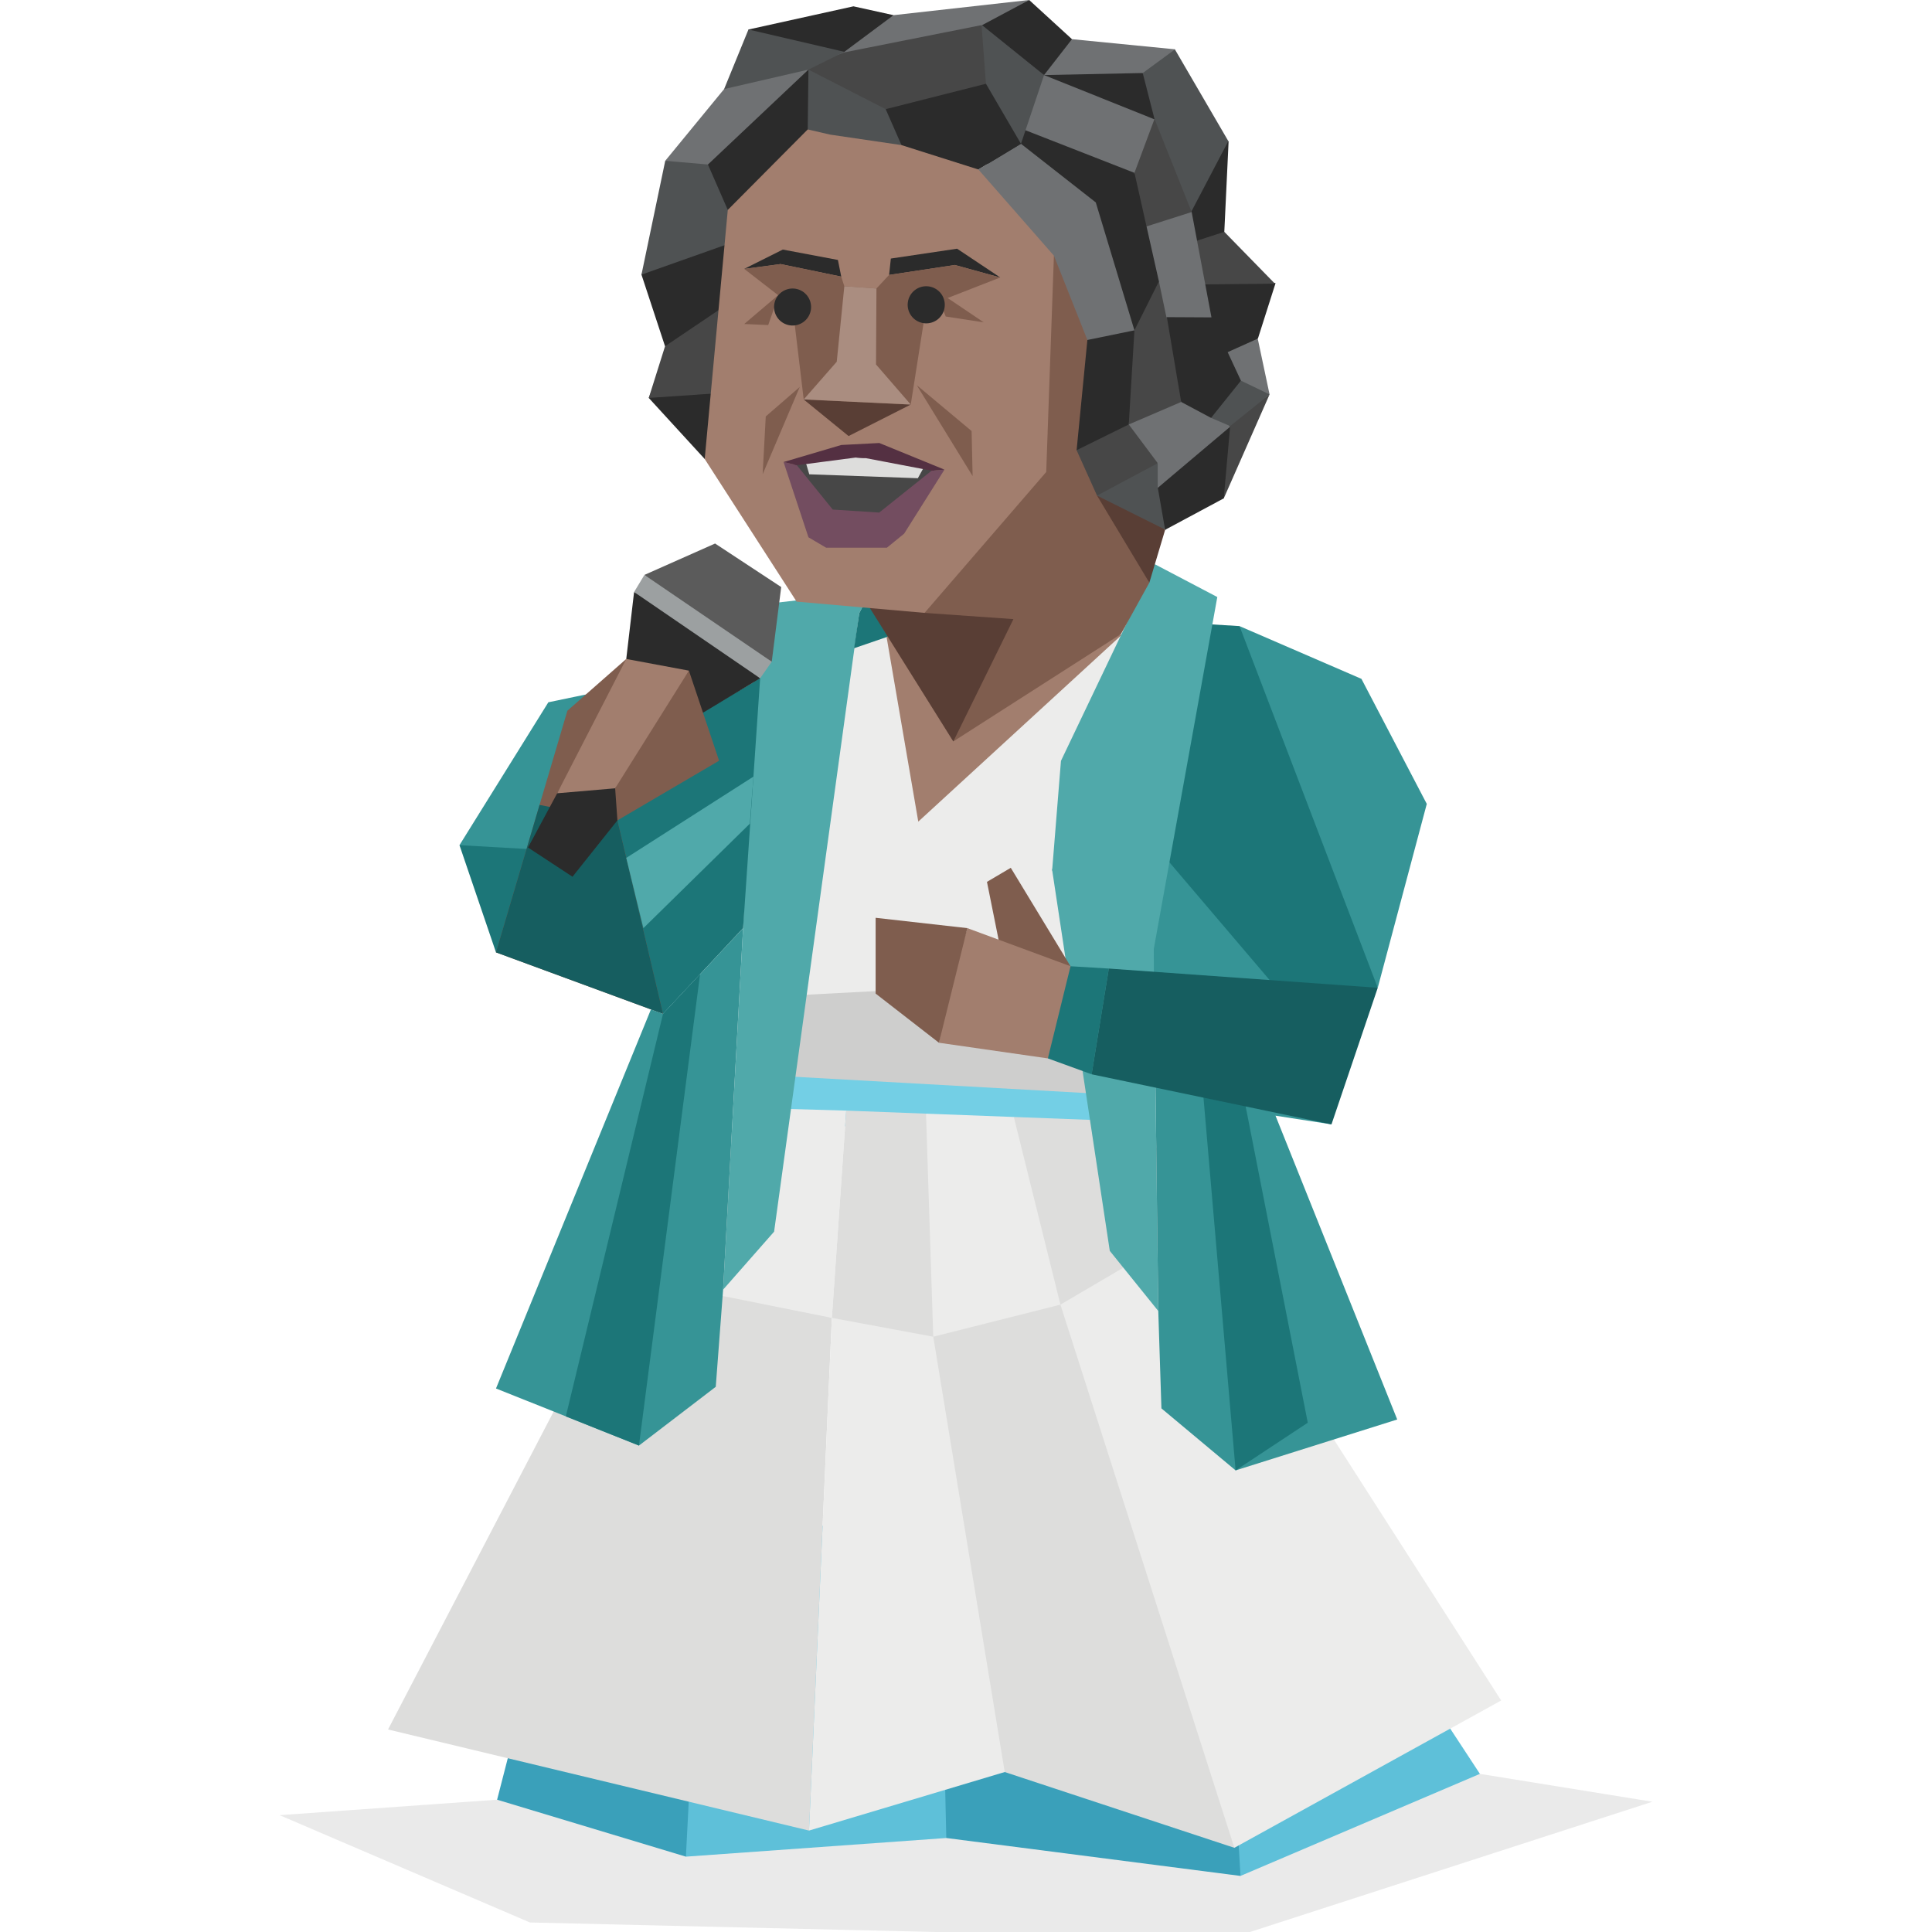 <svg id="Layer_1" data-name="Layer 1" xmlns="http://www.w3.org/2000/svg" viewBox="0 0 400 400"><defs><style>.cls-1,.cls-14{fill:#2b2b2b;}.cls-1{opacity:0.1;}.cls-2{fill:#a27e6e;}.cls-3{fill:#ececeb;}.cls-4{fill:#cececd;}.cls-5{fill:#369496;}.cls-6{fill:#1c7678;}.cls-7{fill:#3aa0ba;}.cls-8{fill:#5ec0d9;}.cls-9{fill:#73cfe5;}.cls-10{fill:#dddddc;}.cls-11{fill:#50a9aa;}.cls-12{fill:#7f5d4e;}.cls-13{fill:#165e60;}.cls-15{fill:#5b5b5b;}.cls-16{fill:#9ca0a1;}.cls-17{fill:#593e35;}.cls-18{fill:#4f5253;}.cls-19{fill:#474747;}.cls-20{fill:#6f7173;}.cls-21{fill:#aa8d80;}.cls-22{fill:#734d60;}.cls-23{fill:#543042;}</style></defs><title>sentinels_famous_real_aretha_franklin</title><polygon class="cls-1" points="102.92 372.61 57.89 375.81 109.72 398.03 193.56 400 258.79 400 342.11 373.03 306.4 367.26 102.92 372.61"/><polygon class="cls-2" points="183.56 131.9 186.33 128.93 221.68 131.26 241.62 131.55 212.78 172.88 188.99 175.38 177.13 169.91 177.76 155.42 183.56 131.9"/><polygon class="cls-3" points="183.56 131.9 163.83 126.5 155.3 141.66 149.74 169.11 153.85 192.16 162.43 206.19 192.06 214.56 227.34 202.76 256.63 129.63 235.61 128.35 190.12 170.11 183.56 131.9"/><polygon class="cls-4" points="161.42 222.76 162.43 206.19 227.34 202.76 225.64 226.35 200.18 228.82 161.42 222.76"/><polygon class="cls-5" points="217.84 180.14 223.07 156.15 232.84 157.95 258.57 177.38 267.27 208.09 234.97 216.26 227.34 202.76 217.84 180.14"/><polygon class="cls-6" points="285.25 204.51 267.27 208.09 223.07 156.15 235.61 128.35 256.63 129.63 277.25 164.33 285.25 204.51"/><polygon class="cls-5" points="295.4 166.44 285.25 204.51 256.63 129.63 281.87 140.55 295.4 166.44"/><polygon class="cls-7" points="119.32 308.94 102.92 372.61 142.01 384.4 166.2 353.69 145.84 316.13 119.32 308.94"/><polygon class="cls-8" points="195.92 380.54 142.01 384.4 144.94 327.28 145.84 316.13 194.45 315.64 219.08 345.07 195.92 380.54"/><polygon class="cls-7" points="256.83 388.39 195.92 380.54 194.45 315.64 248.19 309.1 281.58 348.32 256.83 388.39"/><polygon class="cls-8" points="306.4 367.26 270.42 312.43 248.19 309.1 253.43 329.88 256.83 388.39 306.4 367.26"/><polygon class="cls-6" points="102.69 197.18 95.13 174.98 140.48 155.68 146.74 161.15 133.25 174.34 102.69 197.18"/><polygon class="cls-9" points="161.59 229.55 161.42 222.76 225.64 226.35 236.67 233.09 201.28 240.38 161.59 229.55"/><polygon class="cls-10" points="138.28 261.9 172.23 272.85 167.5 379 80.34 358.07 119.79 282.33 138.28 261.9"/><polygon class="cls-3" points="161.59 229.55 175.2 229.94 172.23 272.85 149.71 268.34 117.15 256.63 161.59 229.55"/><polygon class="cls-3" points="208.02 366.88 167.5 379 172.23 272.85 175.19 256.4 212.34 270.51 208.02 366.88"/><polygon class="cls-10" points="172.23 272.85 175.2 229.94 191.72 230.57 212.34 270.51 210.91 274.09 193.22 276.75 172.23 272.85"/><polygon class="cls-10" points="255.56 382.57 208.02 366.88 193.22 276.75 211.97 249.55 256.16 271.13 255.56 382.57"/><polygon class="cls-3" points="193.22 276.75 191.72 230.57 209.9 231.26 251.26 265.09 219.55 270.11 193.22 276.75"/><polygon class="cls-3" points="310.8 352.07 255.56 382.57 219.55 270.11 244.26 256.45 247.67 253.59 310.8 352.07"/><polygon class="cls-10" points="219.55 270.11 209.9 231.26 236.67 232.27 247.67 253.59 219.55 270.11"/><polygon class="cls-11" points="217.84 180.14 229.77 258.98 239.81 271.43 238.88 196.47 252.03 123.61 239.1 116.82 219.66 157.53 217.84 180.14"/><polygon class="cls-5" points="239.81 271.43 240.46 291.59 255.82 304.43 289.28 293.89 264.08 230.99 275.67 232.79 238.88 196.47 239.81 271.43"/><polygon class="cls-6" points="255.82 304.43 247.37 206.38 254.24 210.44 270.76 294.56 255.82 304.43"/><polygon class="cls-5" points="113.53 145.4 153.94 137 157.23 124.86 160.27 136.79 157.38 140.43 137.94 146.72 124.97 176.68 95.13 174.98 113.53 145.4"/><polygon class="cls-11" points="177.9 126.95 160.27 255 149.71 267.01 153.85 192.16 156.8 125.23 180.15 122.57 177.9 126.95"/><polygon class="cls-6" points="137.27 209.91 115.13 165.2 157.38 140.43 153.85 192.16 137.27 209.91"/><polygon class="cls-12" points="137.27 209.91 127.83 169.85 129.66 136.43 117.47 147.15 102.69 197.18 137.27 209.91"/><polygon class="cls-13" points="137.27 209.91 127.83 169.85 111.71 166.65 102.69 197.18 137.27 209.91"/><polygon class="cls-14" points="109.32 175.47 115.36 164.24 130.07 140.06 145.55 147.56 127.83 169.85 118.53 181.52 109.32 175.47"/><polygon class="cls-14" points="129.66 136.43 131.28 122.57 144.77 129.59 157.38 140.43 145.55 147.56 129.66 136.43"/><polygon class="cls-15" points="133.42 119.03 148.05 112.53 161.74 121.54 159.78 137 143.57 128.28 133.42 119.03"/><polygon class="cls-16" points="131.28 122.57 157.38 140.43 159.78 137 133.42 119.03 131.28 122.57"/><polygon class="cls-2" points="129.66 136.43 142.63 138.85 136.1 153.47 127.36 163.21 115.36 164.24 129.66 136.43"/><polygon class="cls-12" points="142.63 138.85 148.88 157.5 127.83 169.85 127.36 163.21 142.63 138.85"/><polygon class="cls-12" points="221.64 200.05 209.27 179.67 204.34 182.58 207.33 197.46 221.64 200.05"/><polygon class="cls-2" points="221.64 200.05 200.28 192.16 196.34 205.06 194.4 215.89 216.95 219.13 221.64 210.03 221.64 200.05"/><polygon class="cls-12" points="200.28 192.16 181.29 190.02 181.29 205.71 194.4 215.89 200.28 192.16"/><polygon class="cls-6" points="216.95 219.13 221.64 200.05 229.57 200.53 226.01 222.42 216.95 219.13"/><polygon class="cls-11" points="129.66 177.62 133.21 192.16 155.25 170.53 155.99 160.79 129.66 177.62"/><polygon class="cls-6" points="180.15 122.57 184.01 122.1 186.69 129.98 183.56 131.9 176.83 134.21 177.9 126.95 180.15 122.57"/><polygon class="cls-5" points="149.71 267.01 148.19 287.12 132.29 299.29 102.69 287.47 134.77 208.99 137.27 209.91 153.85 192.16 149.71 267.01"/><polygon class="cls-6" points="132.29 299.29 144.94 201.7 137.27 209.91 117.15 293.25 132.29 299.29"/><polygon class="cls-17" points="229.82 123.22 211.4 136.47 197.37 153.51 172.8 114.23 218.11 117.67 229.82 123.22"/><polygon class="cls-12" points="234.96 113.55 237.96 120.64 232.08 131.28 197.37 153.51 209.82 128.18 191.42 126.89 194.95 56.17 222.51 47.8 237.87 80.54 234.96 113.55"/><polygon class="cls-17" points="233.71 101.54 227.13 102.61 237.96 120.64 241.23 109.69 233.71 101.54"/><path class="cls-18" d="M228.53,97.89l-1.4,4.72,14.21,7.09,4.86-8.7s-7.83-13.7-8.11-14.27-9.45,11.17-9.45,11.17Z"/><polygon class="cls-19" points="248.49 98.67 253.37 103.18 262.85 81.66 253.59 87.88 248.49 98.67"/><polygon class="cls-14" points="245.91 95.24 239.71 100.98 241.23 109.69 253.37 103.18 254.69 88.21 245.91 95.24"/><path class="cls-20" d="M233.93,95.28l5.76.73,0,5,15-12.66S244.55,76.94,244,77s-17.41,10.47-17.41,10.47Z"/><polygon class="cls-19" points="228.63 84.35 222.9 93.21 227.13 102.61 239.7 95.9 233.7 87.88 228.63 84.35"/><polygon class="cls-20" points="256.47 65.22 260.42 70.2 262.85 81.66 250.29 82.96 251.47 67.09 256.47 65.22"/><polygon class="cls-18" points="249.52 76.72 256.92 78.81 262.85 81.66 254.69 88.21 250.74 86.52 249.52 76.72"/><path class="cls-14" d="M249,75.24l11.44-5.15,3.65-11.47s-20.54-3.79-19.65-3.93S249,75.24,249,75.24Z"/><polygon class="cls-14" points="246.17 62.33 250.82 65.71 256.92 78.81 250.74 86.52 244.55 83.22 235.36 59.07 246.17 62.33"/><polygon class="cls-19" points="241.71 60.62 241.59 65.67 244.55 83.22 233.7 87.88 230.08 64.11 240.64 54.03 241.71 60.62"/><polygon class="cls-14" points="226.87 65.59 225.13 70.39 222.9 93.21 233.7 87.88 234.87 68.39 226.87 65.59"/><polygon class="cls-19" points="248.22 44.01 253.48 48 263.96 58.73 246.25 58.92 243.11 45.98 248.22 44.01"/><polygon class="cls-14" points="247.99 28.02 254.37 29.25 253.48 48 243.3 51.29 242.9 38.26 247.99 28.02"/><polygon class="cls-20" points="241.04 43.27 246.7 43.77 250.82 65.71 241.49 65.66 239.94 58.26 227.35 35.23 241.04 43.27"/><path class="cls-18" d="M236.24,11.68l7-1.47,11.07,19-7.67,14.63S224,20.41,224,21.06s12.36-9.26,12.36-9.26Z"/><path class="cls-19" d="M232.07,27.72l7-3,7.65,19.18-16.5,5.26s-7.55-17.28-7.49-18S232.07,27.72,232.07,27.72Z"/><polygon class="cls-14" points="229.69 12.42 236.59 15.12 239.04 24.7 229.02 27.45 207.08 17.49 229.69 12.42"/><polygon class="cls-20" points="215.96 11.1 221.94 8.11 243.29 10.21 236.59 15.12 216.16 15.54 215.96 11.1"/><polygon class="cls-14" points="225.09 38.45 234.88 35.79 239.94 58.26 234.87 68.39 219.25 42.34 225.09 38.45"/><path class="cls-20" d="M206.89,12.13l9.27,3.41L239,24.7l-4.17,11.2L200.4,24.28l6.47-11.93Z"/><polygon class="cls-14" points="209.58 25.9 234.88 35.79 226.87 41.91 199.31 42.07 209.58 25.9"/><polygon class="cls-18" points="212.88 7.25 216.16 15.54 211.38 29.77 182.43 11.63 197.63 3.15 212.88 7.25"/><polygon class="cls-14" points="200.18 5.47 213.08 0 221.94 8.11 216.16 15.54 203.33 5.21 200.18 5.47"/><polygon class="cls-20" points="173.19 8.71 185 3.14 213.08 0 203.33 5.21 182.22 18.09 168.65 11.98 173.19 8.71"/><polygon class="cls-14" points="157.16 13.57 154.96 6.11 176.7 1.31 185 3.14 174.81 10.73 157.16 13.57"/><path class="cls-19" d="M162.47,24.06c1.78.93,0-8.69,0-8.69l12.31-4.52L203.22,5.2l.91,12.14L186.2,24.72,164,25.08l-1.66-1.14Z"/><polygon class="cls-18" points="150.18 22.87 149.92 18.44 154.96 6.11 174.81 10.73 167.38 14.41 150.18 22.87"/><polygon class="cls-20" points="141.97 36.3 137.73 33.29 149.92 18.44 167.38 14.41 154.91 41.08 141.97 36.3"/><polygon class="cls-14" points="140.24 67.61 134.32 82.39 145.9 95.03 172.84 81.14 162.93 64.14 140.24 67.61"/><polygon class="cls-19" points="142.29 64.08 137.69 71.69 134.32 82.39 167.55 80.12 161.86 42.02 142.29 64.08"/><polygon class="cls-14" points="141.15 39.42 132.81 56.86 137.69 71.69 165.22 53.11 141.15 39.42"/><polygon class="cls-18" points="156.72 33.53 146.57 34.06 137.73 33.29 132.81 56.86 153.22 49.63 156.72 33.53"/><polygon class="cls-14" points="174.37 23.68 167.38 14.41 146.57 34.06 150.68 43.46 168.6 39.46 174.37 23.68"/><polygon class="cls-20" points="202.56 35.09 211.38 29.77 226.87 41.91 234.87 68.39 225.13 70.39 218.2 52.93 199.13 48.72 202.56 35.09"/><polygon class="cls-18" points="185.61 22.8 183.37 22.6 167.38 14.41 167.23 26.8 185.35 50.37 189.68 43.04 185.61 22.8"/><polygon class="cls-14" points="186.64 46.96 186.64 30.04 183.37 22.6 204.13 17.34 211.38 29.77 202.56 35.09 186.64 46.96"/><polygon class="cls-2" points="150.68 43.46 145.9 95.03 164.93 124.56 191.42 126.89 216.61 97.72 218.2 52.93 202.56 35.09 186.64 30.04 171.87 27.87 167.23 26.8 150.68 43.46"/><polygon class="cls-19" points="164.43 95.66 165.76 102.92 171.68 110.49 185.31 109.74 193.62 97.07 178.88 93.21 164.43 95.66"/><polygon class="cls-10" points="173.24 94.98 183.15 93.5 191.42 96.48 190.03 99.01 167.55 98.2 166.8 95.66 173.24 94.98"/><polygon class="cls-12" points="154.08 67.08 161.26 60.98 159.05 67.3 154.08 67.08"/><polygon class="cls-12" points="193.62 59.96 203.67 66.74 195.8 65.53 193.62 59.96"/><polygon class="cls-17" points="169.77 73.93 166.4 82.71 175.69 90.28 188.56 83.76 169.77 73.93"/><polygon class="cls-14" points="173.48 53.82 162.07 51.67 154.08 55.67 161.61 54.67 174.17 57.27 173.48 53.82"/><polygon class="cls-14" points="184.44 53.53 198.15 51.49 207.09 57.45 197.69 54.86 184.08 56.92 184.44 53.53"/><polygon class="cls-12" points="166.4 82.7 164.09 63.43 154.08 55.67 161.61 54.67 174.17 57.27 174.81 59.26 181.46 59.73 184.08 56.92 197.69 54.86 207.09 57.45 191.76 63.43 188.56 83.76 166.4 82.7"/><polygon class="cls-21" points="174.81 59.26 173.24 74.89 166.4 82.7 188.56 83.76 181.37 75.46 181.46 59.73 174.81 59.26"/><polygon class="cls-22" points="167.38 111.24 162.23 95.66 164.98 96.32 172.41 105.5 182.03 106.12 192.88 97.45 195.54 97.23 187.19 110.49 183.62 113.4 171.05 113.4 167.38 111.24"/><path class="cls-23" d="M162.23,95.66l11.94-3.53,7.88-.41,13.49,5.51-2.66.22-13.59-2.59a13.85,13.85,0,0,1-2.13-.13L165,96.32Z"/><polygon class="cls-12" points="165.58 80.12 157.9 98.18 158.54 86.22 165.58 80.12"/><polygon class="cls-12" points="189.8 79.74 201.37 98.57 201.16 89.24 189.8 79.74"/><path class="cls-14" d="M192.09,59.28a3.84,3.84,0,1,1-4.15,3.49A3.83,3.83,0,0,1,192.09,59.28Z"/><path class="cls-14" d="M164.43,59.75a3.83,3.83,0,1,1-4.15,3.48A3.83,3.83,0,0,1,164.43,59.75Z"/><polygon class="cls-13" points="226.01 222.42 229.57 200.53 285.25 204.51 275.67 232.79 226.01 222.42 226.01 222.42"/></svg>